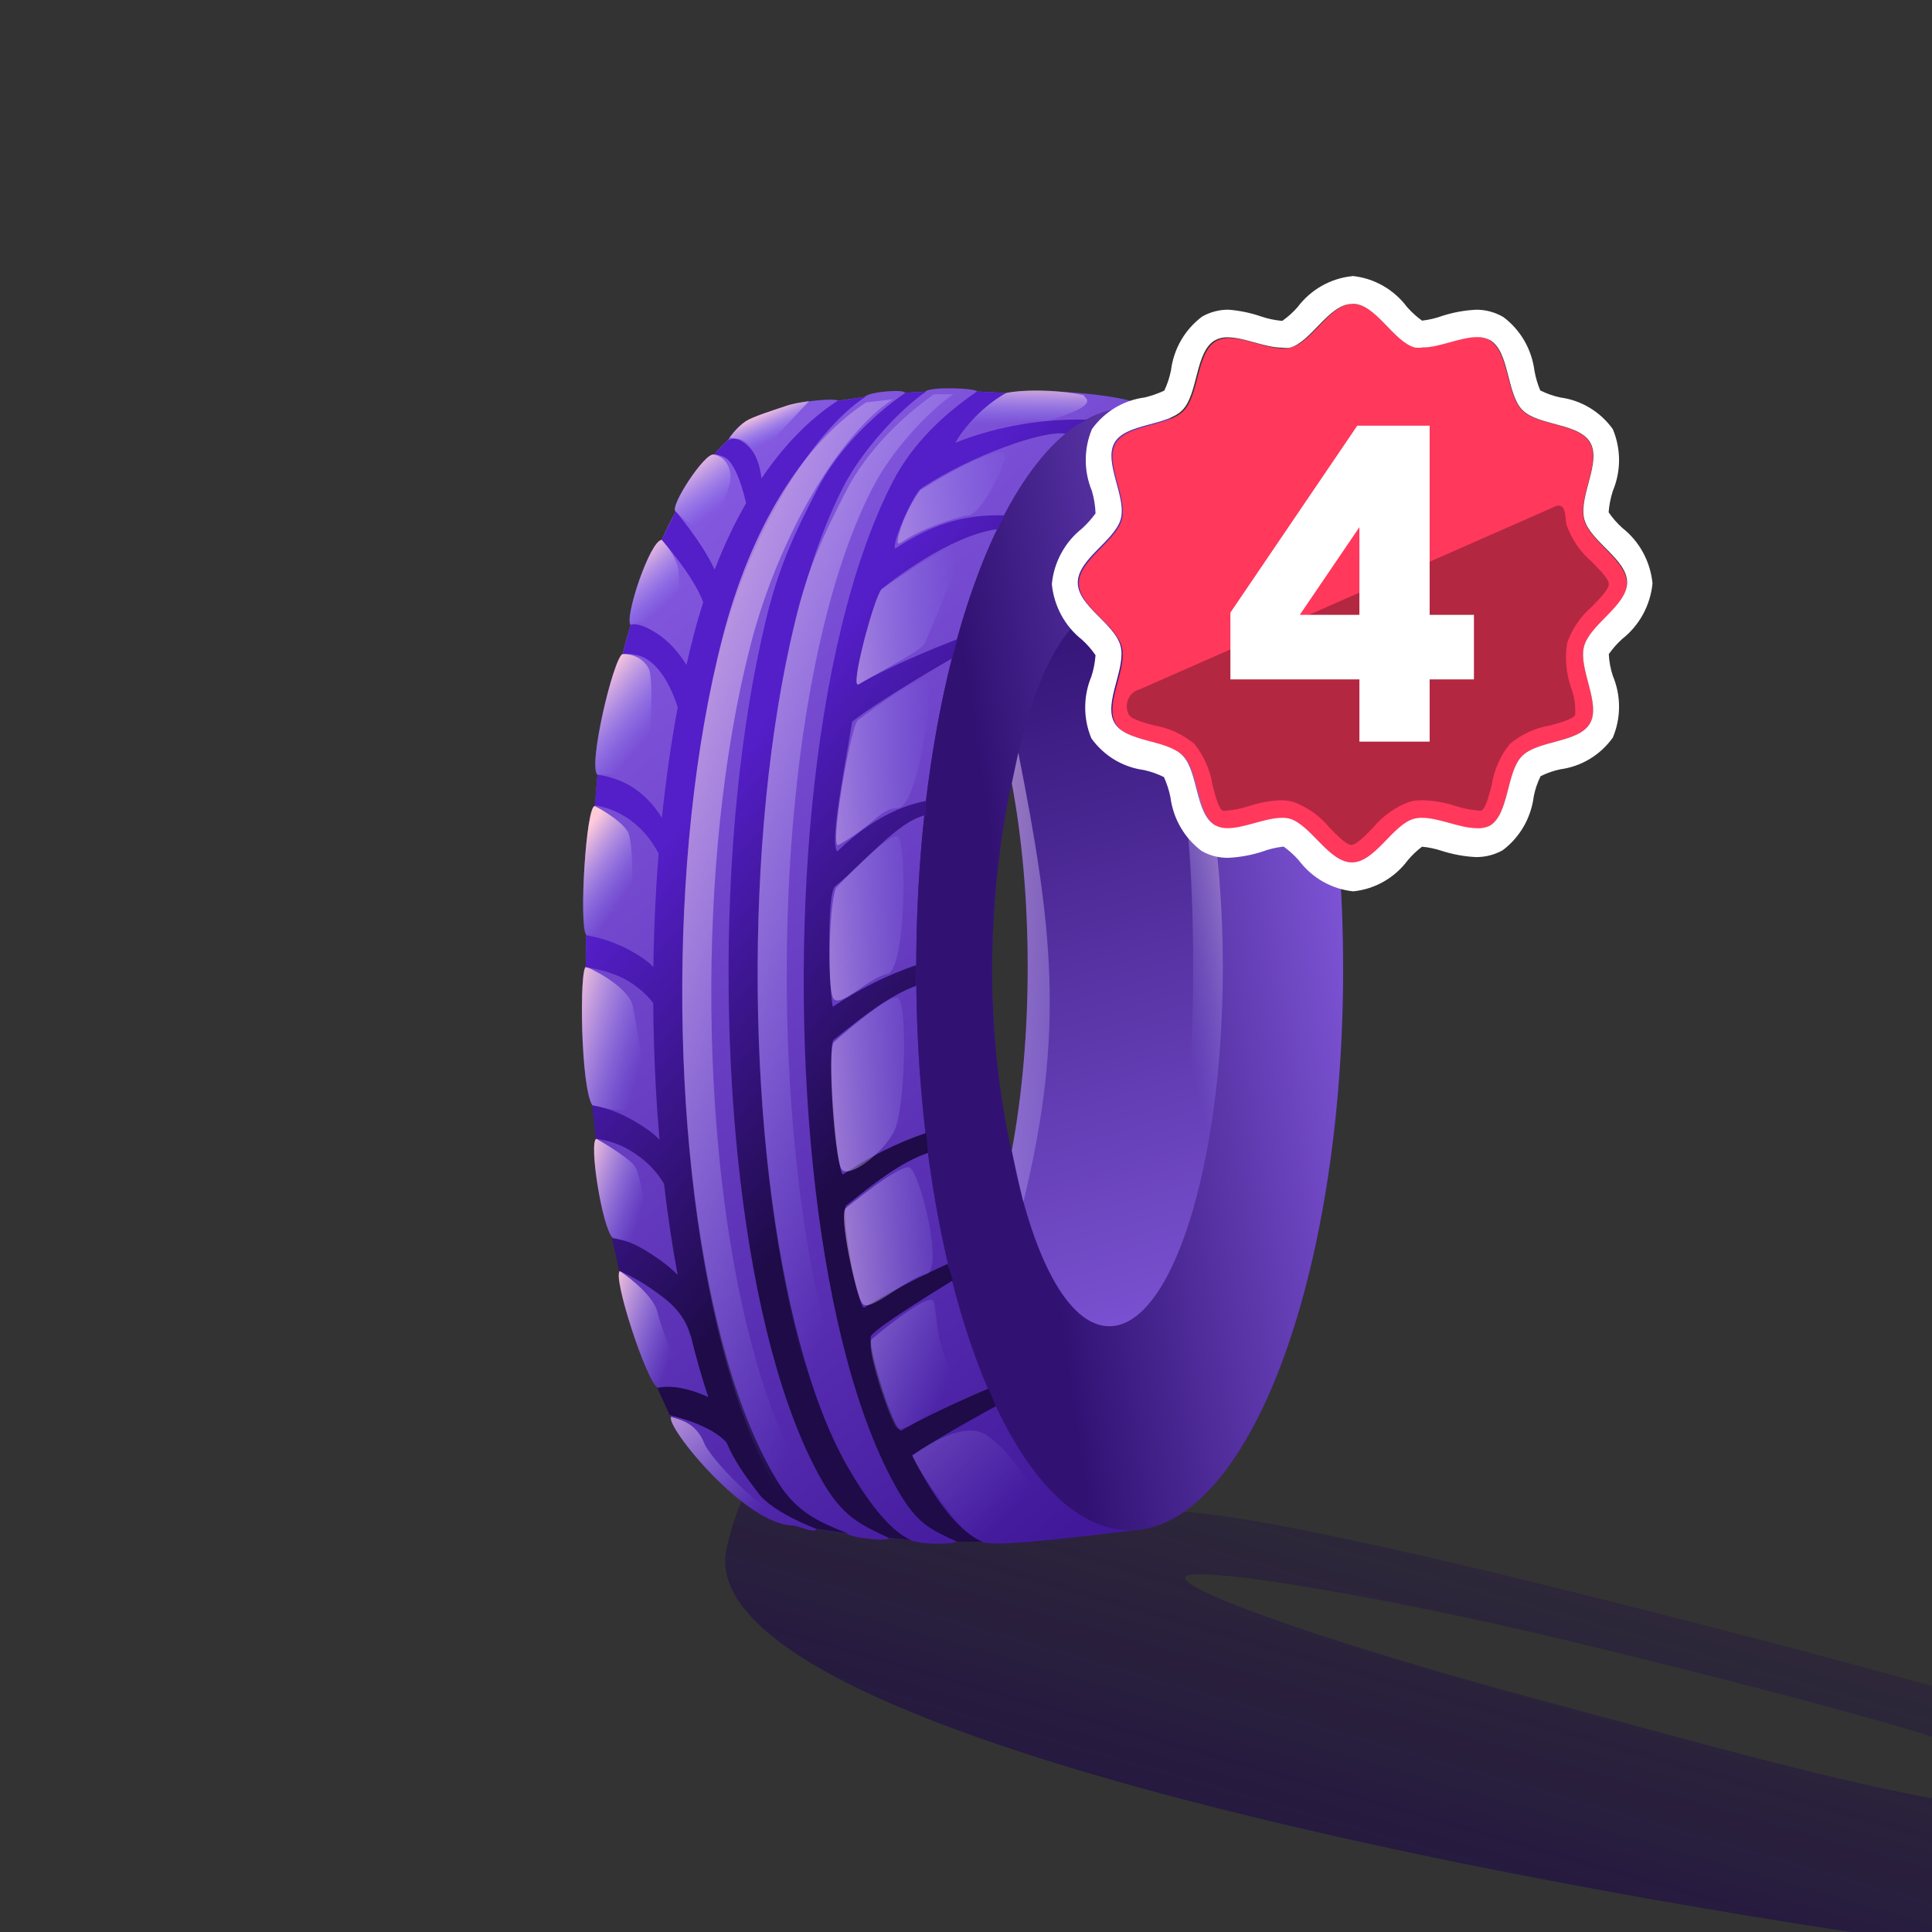 <svg width="56" height="56" viewBox="0 0 56 56" fill="none" xmlns="http://www.w3.org/2000/svg">
<rect x="0" y="0" width="56" height="56" fill="#333333" stroke="none"/>
<g clip-path="url(#clip0_9400_234439)">
<g style="mix-blend-mode:multiply">
<path fill-rule="evenodd" clip-rule="evenodd" d="M54.815 56.17C71.822 56.911 62.129 50.576 56.656 49.049C51.184 47.523 33.397 42.81 33.399 43.997C31.716 44.018 29.929 43.358 28.244 42.737C24.917 41.509 21.986 40.428 21.034 45.012C20.192 51.365 54.815 56.17 54.815 56.17ZM46.837 49.869C52.27 51.343 58.107 52.925 59.43 52.207C60.916 51.401 52.489 49.297 46.528 47.818C40.567 46.338 34.467 45.309 34.356 45.721C34.246 46.133 38.946 47.75 44.854 49.334C45.502 49.508 46.166 49.688 46.837 49.869Z" fill="url(#paint0_linear_9400_234439)"/>
</g>
<path d="M33.007 44.339C27.38 34.555 26.227 22.034 33.592 12.005C33.048 11.33 29.503 11.251 29.164 11.393C28.873 11.373 28.592 11.358 28.317 11.348C28.317 11.248 26.932 11.198 26.823 11.352C26.624 11.36 26.426 11.371 26.227 11.386C26.227 11.274 25.169 11.352 25.066 11.505C24.811 11.538 24.552 11.576 24.287 11.619C24.222 11.524 23.156 11.639 22.778 11.767C21.679 12.14 21.539 12.132 21.098 12.755C20.96 12.883 20.824 13.024 20.691 13.177C20.439 13.093 19.393 14.688 19.581 14.829C19.443 15.087 19.309 15.36 19.18 15.647C18.831 15.672 18.088 17.928 18.278 18.112C18.197 18.386 18.119 18.668 18.044 18.956C17.779 19.06 17.027 22.251 17.32 22.458C17.293 22.663 17.266 23.157 17.242 23.366C16.989 23.323 16.776 26.823 16.989 27.093C16.981 27.423 16.989 27.686 16.989 28.021C16.782 28.021 16.828 31.606 17.179 32.048C17.21 32.371 17.245 32.691 17.283 33.007C17.065 33.113 17.446 35.554 17.75 35.869C17.819 36.201 17.892 36.526 17.969 36.843C17.749 37.008 18.749 40.067 19.06 40.217C19.187 40.515 19.318 40.8 19.453 41.07C19.275 41.33 21.599 44.207 22.986 44.218C23.218 44.255 23.605 44.447 23.667 44.324C23.967 44.368 24.26 44.41 24.549 44.447C24.639 44.58 25.786 44.691 25.755 44.58C25.956 44.598 26.157 44.614 26.36 44.627C26.618 44.784 27.714 44.768 27.714 44.68C27.955 44.683 28.201 44.682 28.453 44.678C28.66 44.877 31.305 44.544 33.007 44.339Z" fill="url(#paint1_linear_9400_234439)"/>
<path d="M19.454 41.07C19.275 41.33 21.6 44.206 22.986 44.218C21.691 43.519 20.54 42.157 20.421 41.85C20.171 41.205 19.653 41.141 19.454 41.07Z" fill="url(#paint2_linear_9400_234439)"/>
<path d="M17.966 36.843C17.746 37.008 18.746 40.066 19.058 40.216C19.209 40.216 19.522 40.138 19.564 39.823C19.617 39.429 19.183 38.586 19.058 38.034C18.957 37.592 18.288 37.055 17.966 36.843Z" fill="url(#paint3_linear_9400_234439)"/>
<path d="M17.284 33.007C17.066 33.113 17.448 35.553 17.751 35.869C17.935 35.941 18.359 36.042 18.58 35.869C18.856 35.652 18.58 34.113 18.422 33.836C18.296 33.615 17.611 33.191 17.284 33.007Z" fill="url(#paint4_linear_9400_234439)"/>
<path d="M16.991 28.021C16.785 28.021 16.831 31.606 17.181 32.048C17.57 32.153 18.393 32.3 18.582 32.048C18.819 31.732 18.464 29.797 18.346 29.179C18.251 28.684 17.404 28.201 16.991 28.021Z" fill="url(#paint5_linear_9400_234439)"/>
<path d="M17.243 23.366C16.99 23.323 16.776 26.823 16.99 27.093C17.349 27.126 18.095 27.172 18.2 27.093C18.332 26.995 18.411 24.481 18.2 24.113C18.032 23.818 17.492 23.492 17.243 23.366Z" fill="url(#paint6_linear_9400_234439)"/>
<path d="M18.048 18.956C17.782 19.06 17.03 22.25 17.323 22.457C17.97 22.371 18.387 22.73 18.597 22.638C18.599 22.637 18.6 22.637 18.602 22.636C18.81 22.502 18.985 19.754 18.808 19.389C18.629 19.021 18.227 18.947 18.048 18.956Z" fill="url(#paint7_linear_9400_234439)"/>
<path d="M19.184 15.647C18.835 15.672 18.092 17.928 18.282 18.112C18.736 17.919 19.327 18.086 19.398 18.112C19.671 18.211 19.7 16.994 19.674 16.573C19.653 16.236 19.338 15.815 19.184 15.647Z" fill="url(#paint8_linear_9400_234439)"/>
<path d="M20.695 13.177C20.443 13.093 19.397 14.688 19.585 14.828C19.784 15.021 20.218 15.404 20.36 15.388C20.537 15.369 21.241 14.244 21.169 13.731C21.111 13.32 20.829 13.191 20.695 13.177Z" fill="url(#paint9_linear_9400_234439)"/>
<path fill-rule="evenodd" clip-rule="evenodd" d="M32.745 44.352C36.162 44.352 38.932 37.071 38.932 28.089C38.932 19.107 36.162 11.826 32.745 11.826C29.328 11.826 26.558 19.107 26.558 28.089C26.558 37.071 29.328 44.352 32.745 44.352ZM32.745 38.645C34.947 38.645 36.732 33.919 36.732 28.089C36.732 22.259 34.947 17.533 32.745 17.533C30.543 17.533 28.758 22.259 28.758 28.089C28.758 33.919 30.543 38.645 32.745 38.645Z" fill="#42189B"/>
<path fill-rule="evenodd" clip-rule="evenodd" d="M38.931 28.089C38.931 37.071 36.161 44.352 32.744 44.352C31.275 44.352 29.925 43.006 28.864 40.758C27.457 37.777 26.557 33.209 26.557 28.089C26.557 19.107 29.327 11.826 32.744 11.826C36.161 11.826 38.931 19.107 38.931 28.089ZM32.908 17.542C32.853 17.536 32.798 17.533 32.744 17.533H32.742C32.798 17.533 32.853 17.536 32.908 17.542ZM29.319 22.718C28.982 24.267 28.757 26.172 28.757 28.089C28.757 30.035 28.975 31.804 29.322 33.37C29.66 31.818 29.833 30.076 29.833 28.161C29.833 26.216 29.666 24.286 29.319 22.718Z" fill="url(#paint10_linear_9400_234439)"/>
<path d="M32.154 38.442C33.971 38.442 35.444 33.779 35.444 28.027C35.444 22.276 33.971 17.613 32.154 17.613C30.952 17.613 29.9 19.656 29.326 22.705C29.619 24.263 29.787 26.082 29.787 28.027C29.787 29.971 29.619 31.791 29.326 33.349C29.9 36.399 30.952 38.442 32.154 38.442Z" fill="url(#paint11_linear_9400_234439)"/>
<path d="M29.789 28.027C29.789 26.082 29.621 24.263 29.328 22.705L29.516 21.816C30.5 26.811 30.884 29.85 29.662 34.845L29.328 33.349C29.621 31.791 29.789 29.971 29.789 28.027Z" fill="url(#paint12_linear_9400_234439)"/>
<path d="M32.154 38.442C33.971 38.442 35.444 33.779 35.444 28.027C35.444 22.276 33.971 17.613 32.154 17.613C31.774 17.613 31.41 17.817 31.07 18.192C31.07 18.192 34.584 16.044 34.584 28.027C34.584 40.683 31.07 37.863 31.07 37.863C31.41 38.238 31.774 38.442 32.154 38.442Z" fill="url(#paint13_linear_9400_234439)"/>
<path d="M28.315 11.349C27.437 11.954 26.473 12.798 25.869 13.978C25.262 15.162 24.771 16.595 24.387 18.18C23.617 21.349 23.265 25.17 23.298 28.927C23.331 32.683 23.749 36.399 24.536 39.356C24.93 40.834 25.419 42.138 26.007 43.166C26.577 44.162 26.937 44.317 27.741 44.686H28.465C27.844 44.4 27.281 43.697 26.738 42.748C26.635 42.569 26.535 42.379 26.438 42.179C27.452 41.517 28.868 40.758 28.868 40.758L28.65 40.25C28.65 40.25 27.18 40.858 26.119 41.467C25.882 41.467 25.134 38.977 25.245 38.73C25.355 38.484 27.618 37.113 27.618 37.113L27.467 36.633L27.467 36.634C27.467 36.634 25.969 37.317 25.052 37.903C24.865 37.968 24.328 34.997 24.543 34.931L24.68 34.823C25.356 34.286 26.113 33.685 26.901 33.416L26.845 32.839C26.002 33.123 25.166 33.547 24.436 34.04C24.255 34.04 23.962 30.299 24.164 30.141C24.234 30.086 24.305 30.029 24.377 29.972C25.038 29.448 25.799 28.845 26.559 28.573V27.974C25.713 28.259 24.874 28.685 24.142 29.18C24.045 28.92 23.939 25.902 24.209 25.686C25.086 24.987 26.007 23.808 26.834 23.626V23.216C25.938 23.386 25.057 23.911 24.271 24.679C24.03 24.478 24.507 22.122 24.7 20.918C25.491 20.291 27.592 19.086 27.592 19.086L27.743 18.53C27.743 18.53 26.033 19.171 24.889 19.836C24.616 19.995 25.352 17.265 25.556 17.078C25.761 16.89 27.535 15.514 28.92 15.336L29.111 14.938C27.832 14.901 26.939 15.252 25.945 15.903C25.831 15.731 26.563 14.141 26.72 14.155L26.731 14.136C28.158 13.201 30.278 12.453 30.886 12.572C31.051 12.436 31.13 12.361 31.499 12.165C30.314 12.13 28.933 12.334 27.688 12.835C28.048 12.208 28.674 11.659 29.167 11.392L28.315 11.349Z" fill="url(#paint14_linear_9400_234439)"/>
<path d="M23.685 14.192C24.289 13.011 25.358 11.993 26.237 11.389L26.842 11.349C26.12 11.846 25.01 13.005 24.441 14.117C23.874 15.224 23.402 16.59 23.027 18.133C22.279 21.218 21.93 24.967 21.962 28.674C21.995 32.381 22.409 36.023 23.173 38.894C23.555 40.33 24.021 41.559 24.561 42.502C25.104 43.452 25.766 44.349 26.387 44.634L25.767 44.577C24.919 44.188 24.415 43.943 23.83 42.921C23.241 41.892 22.753 40.589 22.359 39.111C21.572 36.153 21.154 32.438 21.12 28.681C21.087 24.924 21.44 21.103 22.209 17.934C22.594 16.349 23.079 15.376 23.685 14.192Z" fill="url(#paint15_linear_9400_234439)"/>
<path d="M20.715 16.511C20.984 15.814 21.29 15.169 21.627 14.581C21.44 13.797 21.25 13.475 21.105 13.33C20.97 13.195 20.695 13.168 20.695 13.168L21.07 12.787C21.07 12.787 21.312 12.556 21.705 12.948C21.928 13.17 22.027 13.505 22.072 13.868C22.716 12.916 23.456 12.154 24.264 11.626L25.086 11.501C23.516 12.528 21.728 15.513 20.92 18.631C20.119 21.723 19.744 25.474 19.777 29.179C19.81 32.885 20.252 36.519 21.068 39.379C21.476 40.809 21.974 42.03 22.552 42.965C23.131 43.905 23.886 44.164 24.561 44.445L23.675 44.32C23.675 44.32 22.425 43.86 21.989 43.29C21.554 42.719 21.294 42.355 21.059 41.811C20.588 41.276 19.413 41.021 19.413 41.021L19.051 40.231C19.051 40.231 19.366 40.127 19.939 40.281C20.115 40.328 20.322 40.397 20.532 40.498C20.436 40.21 20.345 39.914 20.258 39.61C20.173 39.311 20.092 39.005 20.015 38.691L20.008 38.692C19.808 38.005 19.334 37.673 18.884 37.358L18.877 37.353C18.414 37.029 17.946 36.83 17.946 36.83L17.739 35.886C18.205 35.956 18.508 36.086 19.116 36.512C19.296 36.638 19.474 36.785 19.642 36.954C19.484 36.106 19.352 35.222 19.247 34.313C19.037 33.957 18.764 33.686 18.468 33.479C18.005 33.155 17.645 33.061 17.269 33.004L17.16 32.037C17.626 32.107 18.174 32.323 18.781 32.748C18.903 32.834 19.015 32.93 19.117 33.037C19.008 31.779 18.947 30.485 18.935 29.187L18.934 29.07C18.763 28.854 18.566 28.677 18.358 28.532C17.896 28.208 17.359 28.094 16.982 28.037L16.983 27.11C17.448 27.18 18.064 27.376 18.671 27.801C18.771 27.871 18.859 27.947 18.938 28.03C18.953 26.928 19.004 25.826 19.091 24.743C18.614 23.822 17.851 23.435 17.239 23.343L17.318 22.455C17.983 22.555 18.651 22.855 19.186 23.705C19.3 22.604 19.453 21.529 19.645 20.498C19.375 19.683 19.046 19.3 18.761 19.113C18.452 18.91 18.048 18.958 18.048 18.958L18.279 18.113C18.279 18.113 18.488 17.997 19.049 18.366C19.365 18.573 19.65 18.872 19.898 19.275C19.963 18.985 20.033 18.7 20.105 18.42C20.19 18.091 20.283 17.77 20.382 17.458C20.122 16.717 19.183 15.646 19.183 15.646L19.587 14.826C19.587 14.826 20.335 15.695 20.715 16.511Z" fill="url(#paint16_linear_9400_234439)"/>
<path d="M26.826 18.599C26.734 18.849 26.03 19.171 24.886 19.836C24.613 19.995 25.349 17.265 25.553 17.077C25.553 17.077 27.431 15.757 27.733 15.836C28.036 15.915 26.918 18.349 26.826 18.599Z" fill="url(#paint17_linear_9400_234439)"/>
<path d="M26.042 23.415C25.476 23.455 25.449 23.829 24.305 24.494C24.031 24.653 24.654 21.07 24.859 20.883C24.859 20.883 26.53 19.606 26.833 19.685C27.135 19.764 26.607 23.376 26.042 23.415Z" fill="url(#paint18_linear_9400_234439)"/>
<path d="M25.722 28.231C25.189 28.33 24.36 29.231 24.157 28.942C23.954 28.652 24.05 25.899 24.255 25.712C24.255 25.712 25.702 24.165 26.005 24.244C26.308 24.323 26.255 28.133 25.722 28.231Z" fill="url(#paint19_linear_9400_234439)"/>
<path d="M25.92 32.784C25.591 33.442 24.595 34.179 24.392 33.889C24.19 33.6 23.969 30.392 24.173 30.205C24.173 30.205 25.71 28.837 26.012 28.916C26.315 28.994 26.249 32.126 25.92 32.784Z" fill="url(#paint20_linear_9400_234439)"/>
<path d="M26.843 36.929C26.311 37.027 25.198 38.074 24.996 37.784C24.793 37.495 24.308 35.208 24.512 35.021C24.512 35.021 26.051 33.758 26.354 33.837C26.656 33.916 27.376 36.83 26.843 36.929Z" fill="url(#paint21_linear_9400_234439)"/>
<path d="M27.814 40.507C27.281 40.606 26.169 41.651 25.966 41.362C25.764 41.073 25.069 38.997 25.274 38.81C25.274 38.81 26.706 37.6 27.009 37.679C27.157 37.718 27.095 38.48 27.325 39.152C27.562 39.849 28.085 40.457 27.814 40.507Z" fill="url(#paint22_linear_9400_234439)"/>
<path d="M30.638 44.549C30.105 44.648 28.957 44.819 28.363 44.634C27.77 44.45 26.287 42.088 26.461 42.183C26.461 42.183 27.842 41.113 28.578 41.587C29.315 42.06 29.819 43.052 30.486 43.862C31.153 44.672 30.909 44.499 30.638 44.549Z" fill="url(#paint23_linear_9400_234439)"/>
<path d="M27.988 14.941C26.436 15.362 26.095 15.806 26.033 15.753C25.971 15.701 26.156 14.928 26.673 14.211C28.139 13.29 29.252 12.874 29.106 13.218C29.251 13.218 28.441 15.055 27.988 14.941Z" fill="url(#paint24_linear_9400_234439)"/>
<path d="M30.34 12.204C29.155 12.17 28.93 12.334 27.686 12.835C28.046 12.208 28.671 11.659 29.165 11.392C30.194 11.189 31.642 11.469 31.418 11.481C31.515 11.575 31.832 11.764 30.34 12.204Z" fill="url(#paint25_linear_9400_234439)"/>
<path fill-rule="evenodd" clip-rule="evenodd" d="M27.079 11.427C26.201 12.032 25.132 13.049 24.527 14.23C23.921 15.414 23.437 16.388 23.052 17.973C22.283 21.142 21.93 24.963 21.963 28.72C21.996 32.476 22.415 36.192 23.202 39.149C23.595 40.627 24.084 41.931 24.673 42.959C25.258 43.982 25.758 44.355 26.606 44.744H27.264C26.642 44.458 25.947 43.49 25.403 42.541C24.863 41.597 24.398 40.369 24.015 38.933C23.252 36.062 22.838 32.42 22.805 28.712C22.773 25.006 23.121 21.257 23.87 18.171C24.245 16.628 24.716 15.263 25.284 14.155C25.852 13.044 26.91 11.924 27.632 11.427L27.079 11.427ZM25.106 11.664C23.257 12.874 21.765 15.304 20.947 18.458C20.123 21.639 19.744 25.467 19.777 29.225C19.811 32.983 20.258 36.697 21.101 39.648C21.522 41.123 22.046 42.423 22.677 43.446C23.237 44.354 23.902 44.418 24.366 44.463C24.423 44.469 24.477 44.474 24.527 44.48L25.402 44.586C24.727 44.304 23.974 43.943 23.394 43.004C22.816 42.068 22.318 40.847 21.91 39.417C21.094 36.558 20.652 32.923 20.619 29.218C20.586 25.513 20.961 21.762 21.762 18.67C22.571 15.551 24.313 12.599 25.882 11.572L25.106 11.664Z" fill="url(#paint26_linear_9400_234439)"/>
<path d="M21.626 12.205C21.35 12.39 21.143 12.691 21.143 12.691C21.691 12.71 21.678 12.91 21.975 13.198L23.451 11.629C23.451 11.629 23.178 11.654 22.872 11.738C22.445 11.879 21.794 12.092 21.626 12.205Z" fill="url(#paint27_linear_9400_234439)"/>
<path d="M47.155 16.91C47.155 17.592 46.077 18.118 45.914 18.746C45.751 19.374 46.413 20.399 46.087 20.968C45.762 21.537 44.574 21.451 44.116 21.918C43.659 22.385 43.748 23.604 43.18 23.936C42.613 24.269 41.645 23.582 41.009 23.754C40.373 23.925 39.879 25.02 39.211 25.02C38.544 25.02 38.029 23.947 37.414 23.754C36.798 23.561 35.8 24.264 35.242 23.936C34.685 23.609 34.764 22.385 34.307 21.918C33.849 21.451 32.661 21.542 32.335 20.968C32.009 20.394 32.682 19.395 32.514 18.746C32.346 18.097 31.273 17.592 31.273 16.91C31.273 16.229 32.325 15.708 32.514 15.08C32.703 14.452 32.015 13.427 32.335 12.858C32.656 12.289 33.849 12.375 34.307 11.908C34.764 11.441 34.675 10.223 35.242 9.89C35.81 9.557 36.783 10.244 37.419 10.072C38.055 9.901 38.544 8.806 39.211 8.806C39.879 8.806 40.394 9.906 41.009 10.051C41.624 10.196 42.628 9.514 43.186 9.868C43.743 10.223 43.659 11.42 44.116 11.887C44.574 12.354 45.762 12.262 46.087 12.837C46.413 13.411 45.741 14.409 45.914 15.059C46.087 15.708 47.155 16.234 47.155 16.91Z" fill="#FF385C"/>
<path d="M39.21 8.805C39.877 8.805 40.392 9.905 41.007 10.072C41.084 10.083 41.162 10.083 41.239 10.072C41.722 10.072 42.327 9.771 42.816 9.771C42.947 9.768 43.078 9.8 43.194 9.862C43.757 10.195 43.667 11.414 44.125 11.881C44.582 12.348 45.77 12.256 46.096 12.831C46.422 13.405 45.749 14.403 45.923 15.053C46.096 15.702 47.163 16.207 47.163 16.883C47.163 17.559 46.075 18.101 45.912 18.745C45.749 19.39 46.412 20.399 46.086 20.968C45.76 21.536 44.572 21.451 44.114 21.918C43.657 22.384 43.746 23.603 43.179 23.936C43.059 23.993 42.926 24.017 42.795 24.005C42.316 24.005 41.712 23.705 41.218 23.705C41.14 23.703 41.062 23.712 40.986 23.732C40.371 23.898 39.856 24.998 39.188 24.998C38.521 24.998 38.006 23.925 37.391 23.732C37.315 23.712 37.237 23.703 37.159 23.705C36.676 23.705 36.071 24.005 35.582 24.005C35.452 24.009 35.323 23.977 35.209 23.914C34.641 23.581 34.731 22.363 34.273 21.896C33.816 21.429 32.628 21.52 32.302 20.946C31.976 20.372 32.649 19.373 32.481 18.724C32.312 18.075 31.24 17.57 31.24 16.888C31.24 16.207 32.291 15.686 32.481 15.058C32.67 14.43 31.981 13.405 32.302 12.836C32.623 12.267 33.816 12.353 34.273 11.886C34.731 11.419 34.641 10.201 35.209 9.868C35.323 9.804 35.452 9.773 35.582 9.777C36.061 9.777 36.665 10.077 37.159 10.077C37.236 10.088 37.314 10.088 37.391 10.077C38.006 9.911 38.521 8.81 39.188 8.81L39.21 8.805ZM39.188 8.005C38.88 8.037 38.581 8.133 38.309 8.287C38.038 8.441 37.801 8.65 37.611 8.902C37.48 9.052 37.332 9.185 37.17 9.299H37.144C36.945 9.28 36.749 9.239 36.56 9.175C36.254 9.069 35.936 9.003 35.614 8.977C35.345 8.974 35.081 9.042 34.846 9.175C34.6 9.358 34.392 9.591 34.237 9.858C34.081 10.126 33.981 10.423 33.942 10.732C33.902 10.936 33.836 11.135 33.748 11.322C33.564 11.408 33.372 11.475 33.175 11.521C32.873 11.561 32.582 11.663 32.32 11.82C32.058 11.978 31.83 12.188 31.65 12.439C31.532 12.722 31.471 13.027 31.471 13.335C31.471 13.643 31.532 13.948 31.65 14.232C31.712 14.443 31.747 14.661 31.755 14.881C31.639 15.041 31.506 15.188 31.361 15.321C31.116 15.514 30.912 15.757 30.762 16.034C30.611 16.311 30.518 16.616 30.488 16.931C30.519 17.246 30.612 17.551 30.762 17.828C30.912 18.105 31.116 18.348 31.361 18.541C31.509 18.675 31.642 18.826 31.755 18.992C31.739 19.202 31.699 19.41 31.634 19.61C31.516 19.893 31.455 20.198 31.455 20.506C31.455 20.814 31.516 21.119 31.634 21.402C31.814 21.652 32.042 21.863 32.304 22.021C32.566 22.178 32.857 22.28 33.159 22.32C33.359 22.364 33.553 22.432 33.737 22.524C33.822 22.711 33.886 22.907 33.926 23.109C33.966 23.418 34.066 23.715 34.222 23.982C34.377 24.25 34.584 24.482 34.831 24.666C35.065 24.8 35.33 24.868 35.598 24.864C35.932 24.849 36.262 24.789 36.581 24.687C36.775 24.615 36.976 24.566 37.18 24.542H37.212C37.371 24.658 37.518 24.791 37.648 24.939C37.837 25.191 38.075 25.4 38.346 25.554C38.617 25.708 38.916 25.804 39.225 25.836C39.534 25.805 39.834 25.709 40.105 25.555C40.376 25.401 40.614 25.191 40.802 24.939C40.925 24.791 41.065 24.658 41.218 24.542C41.416 24.561 41.612 24.602 41.801 24.666C42.12 24.767 42.45 24.827 42.784 24.843C43.054 24.845 43.32 24.777 43.557 24.644C43.802 24.46 44.008 24.227 44.163 23.96C44.317 23.692 44.417 23.396 44.456 23.088C44.495 22.882 44.563 22.684 44.656 22.497C44.837 22.408 45.027 22.341 45.224 22.299C45.525 22.259 45.816 22.158 46.078 22C46.34 21.842 46.568 21.631 46.748 21.381C46.867 21.098 46.929 20.793 46.929 20.484C46.929 20.176 46.867 19.871 46.748 19.588C46.681 19.385 46.642 19.174 46.632 18.96C46.745 18.799 46.876 18.651 47.021 18.52C47.267 18.327 47.472 18.084 47.623 17.807C47.774 17.53 47.868 17.225 47.899 16.91C47.868 16.595 47.774 16.289 47.623 16.012C47.472 15.735 47.267 15.493 47.021 15.3C46.873 15.166 46.74 15.014 46.627 14.849C46.643 14.639 46.684 14.432 46.748 14.232C46.867 13.948 46.929 13.643 46.929 13.335C46.929 13.027 46.867 12.722 46.748 12.439C46.568 12.188 46.34 11.977 46.078 11.82C45.816 11.662 45.525 11.56 45.224 11.521C45.023 11.477 44.829 11.409 44.645 11.317C44.568 11.134 44.512 10.944 44.477 10.748C44.438 10.44 44.338 10.143 44.184 9.876C44.029 9.608 43.823 9.375 43.578 9.192C43.34 9.051 43.07 8.977 42.795 8.977C42.461 8.993 42.131 9.052 41.812 9.154C41.62 9.224 41.42 9.271 41.218 9.294C41.058 9.178 40.912 9.045 40.781 8.896C40.593 8.645 40.355 8.435 40.084 8.281C39.813 8.127 39.513 8.031 39.204 8L39.188 8.005Z" fill="white"/>
<path d="M44.977 14.725C45.429 14.468 45.35 14.999 45.408 15.214C45.554 15.633 45.808 16.004 46.144 16.287C46.349 16.497 46.633 16.781 46.633 16.931C46.633 17.082 46.349 17.372 46.144 17.581C45.816 17.862 45.568 18.227 45.424 18.638C45.353 19.08 45.395 19.533 45.545 19.953C45.636 20.2 45.674 20.463 45.655 20.726C45.587 20.849 45.193 20.957 44.93 21.027C44.501 21.097 44.098 21.282 43.763 21.563C43.487 21.906 43.306 22.317 43.237 22.755C43.169 23.018 43.069 23.421 42.948 23.49C42.91 23.5 42.87 23.5 42.832 23.49C42.614 23.473 42.399 23.429 42.191 23.361C41.876 23.259 41.548 23.203 41.218 23.195C41.094 23.194 40.97 23.21 40.85 23.243C40.441 23.393 40.079 23.651 39.799 23.989C39.599 24.199 39.315 24.489 39.168 24.489C39.021 24.489 38.742 24.199 38.537 23.989C38.258 23.649 37.895 23.392 37.486 23.243C37.366 23.21 37.242 23.194 37.118 23.195C36.803 23.21 36.492 23.268 36.193 23.367C35.984 23.435 35.769 23.478 35.551 23.496C35.513 23.506 35.473 23.506 35.436 23.496C35.315 23.426 35.215 23.023 35.147 22.76C35.078 22.321 34.897 21.908 34.621 21.563C34.284 21.284 33.882 21.099 33.454 21.027C33.191 20.957 32.797 20.849 32.728 20.726C32.689 20.658 32.666 20.582 32.661 20.503C32.656 20.425 32.669 20.346 32.699 20.273C32.73 20.201 32.776 20.137 32.835 20.086C32.894 20.035 32.963 19.998 33.038 19.98L44.977 14.725Z" fill="#B32741"/>
<path d="M42.723 17.821H41.439V12.339H39.341L35.664 17.756V19.692H39.403V21.497H41.439V19.692H42.723V17.821ZM37.675 17.821L39.403 15.28V17.821H37.675Z" fill="white"/>
</g>
<defs>
<linearGradient id="paint0_linear_9400_234439" x1="45.575" y1="65.128" x2="52.719" y2="40.355" gradientUnits="userSpaceOnUse">
<stop offset="0" stop-color="#1E0B47"/>
<stop offset="1" stop-color="#1E0B47" stop-opacity="0"/>
</linearGradient>
<linearGradient id="paint1_linear_9400_234439" x1="11.473" y1="17.728" x2="32.669" y2="42.984" gradientUnits="userSpaceOnUse">
<stop stop-color="#8B60E7"/>
<stop offset="1" stop-color="#42189B"/>
</linearGradient>
<linearGradient id="paint2_linear_9400_234439" x1="17.159" y1="40.863" x2="20.727" y2="44.948" gradientUnits="userSpaceOnUse">
<stop stop-color="#FFCBD9"/>
<stop offset="1" stop-color="#9898FF" stop-opacity="0"/>
</linearGradient>
<linearGradient id="paint3_linear_9400_234439" x1="17.361" y1="38.228" x2="19.557" y2="38.92" gradientUnits="userSpaceOnUse">
<stop stop-color="#FFCBD9"/>
<stop offset="1" stop-color="#9898FF" stop-opacity="0"/>
</linearGradient>
<linearGradient id="paint4_linear_9400_234439" x1="16.701" y1="34.221" x2="18.675" y2="34.863" gradientUnits="userSpaceOnUse">
<stop stop-color="#FFCBD9"/>
<stop offset="1" stop-color="#9898FF" stop-opacity="0"/>
</linearGradient>
<linearGradient id="paint5_linear_9400_234439" x1="16.238" y1="29.731" x2="18.696" y2="30.421" gradientUnits="userSpaceOnUse">
<stop stop-color="#FFCBD9"/>
<stop offset="1" stop-color="#9898FF" stop-opacity="0"/>
</linearGradient>
<linearGradient id="paint6_linear_9400_234439" x1="16.902" y1="24.213" x2="18.532" y2="25.358" gradientUnits="userSpaceOnUse">
<stop stop-color="#FFCBD9"/>
<stop offset="1" stop-color="#9898FF" stop-opacity="0"/>
</linearGradient>
<linearGradient id="paint7_linear_9400_234439" x1="17.256" y1="19.786" x2="18.921" y2="21.143" gradientUnits="userSpaceOnUse">
<stop stop-color="#FFCBD9"/>
<stop offset="1" stop-color="#9898FF" stop-opacity="0"/>
</linearGradient>
<linearGradient id="paint8_linear_9400_234439" x1="18.251" y1="16.202" x2="19.384" y2="17.419" gradientUnits="userSpaceOnUse">
<stop stop-color="#FFCBD9"/>
<stop offset="1" stop-color="#9898FF" stop-opacity="0"/>
</linearGradient>
<linearGradient id="paint9_linear_9400_234439" x1="19.562" y1="13.672" x2="20.537" y2="14.986" gradientUnits="userSpaceOnUse">
<stop stop-color="#FFCBD9"/>
<stop offset="1" stop-color="#9898FF" stop-opacity="0"/>
</linearGradient>
<linearGradient id="paint10_linear_9400_234439" x1="43.191" y1="42.074" x2="31.537" y2="43.774" gradientUnits="userSpaceOnUse">
<stop stop-color="#8B60E7"/>
<stop offset="1" stop-color="#311273"/>
</linearGradient>
<linearGradient id="paint11_linear_9400_234439" x1="31.774" y1="43.968" x2="24.61" y2="18.829" gradientUnits="userSpaceOnUse">
<stop stop-color="#8B60E7"/>
<stop offset="1" stop-color="#311273"/>
</linearGradient>
<linearGradient id="paint12_linear_9400_234439" x1="24.36" y1="27.064" x2="34.208" y2="28.714" gradientUnits="userSpaceOnUse">
<stop stop-color="#FFCBD9"/>
<stop offset="1" stop-color="#9898FF" stop-opacity="0"/>
</linearGradient>
<linearGradient id="paint13_linear_9400_234439" x1="33.257" y1="8.237" x2="29.033" y2="9.31" gradientUnits="userSpaceOnUse">
<stop stop-color="#FFCBD9"/>
<stop offset="1" stop-color="#9898FF" stop-opacity="0"/>
</linearGradient>
<linearGradient id="paint14_linear_9400_234439" x1="16.982" y1="27.284" x2="24.837" y2="33.734" gradientUnits="userSpaceOnUse">
<stop stop-color="#541EC8"/>
<stop offset="1" stop-color="#1E0B47"/>
</linearGradient>
<linearGradient id="paint15_linear_9400_234439" x1="16.982" y1="27.284" x2="24.837" y2="33.734" gradientUnits="userSpaceOnUse">
<stop stop-color="#541EC8"/>
<stop offset="1" stop-color="#1E0B47"/>
</linearGradient>
<linearGradient id="paint16_linear_9400_234439" x1="16.982" y1="27.284" x2="24.837" y2="33.734" gradientUnits="userSpaceOnUse">
<stop stop-color="#541EC8"/>
<stop offset="1" stop-color="#1E0B47"/>
</linearGradient>
<linearGradient id="paint17_linear_9400_234439" x1="21.758" y1="18.812" x2="27.909" y2="18.157" gradientUnits="userSpaceOnUse">
<stop stop-color="#FFCBD9"/>
<stop offset="1" stop-color="#9898FF" stop-opacity="0"/>
</linearGradient>
<linearGradient id="paint18_linear_9400_234439" x1="21.174" y1="23.47" x2="27.326" y2="22.815" gradientUnits="userSpaceOnUse">
<stop stop-color="#FFCBD9"/>
<stop offset="1" stop-color="#9898FF" stop-opacity="0"/>
</linearGradient>
<linearGradient id="paint19_linear_9400_234439" x1="21.013" y1="28.128" x2="27.164" y2="27.473" gradientUnits="userSpaceOnUse">
<stop stop-color="#FFCBD9"/>
<stop offset="1" stop-color="#9898FF" stop-opacity="0"/>
</linearGradient>
<linearGradient id="paint20_linear_9400_234439" x1="21.247" y1="33.075" x2="27.399" y2="32.42" gradientUnits="userSpaceOnUse">
<stop stop-color="#FFCBD9"/>
<stop offset="1" stop-color="#9898FF" stop-opacity="0"/>
</linearGradient>
<linearGradient id="paint21_linear_9400_234439" x1="21.852" y1="36.97" x2="28.003" y2="36.315" gradientUnits="userSpaceOnUse">
<stop stop-color="#FFCBD9"/>
<stop offset="1" stop-color="#9898FF" stop-opacity="0"/>
</linearGradient>
<linearGradient id="paint22_linear_9400_234439" x1="20.756" y1="37.877" x2="27.408" y2="40.261" gradientUnits="userSpaceOnUse">
<stop stop-color="#FFCBD9"/>
<stop offset="1" stop-color="#9898FF" stop-opacity="0"/>
</linearGradient>
<linearGradient id="paint23_linear_9400_234439" x1="22.143" y1="39.752" x2="28.118" y2="45.075" gradientUnits="userSpaceOnUse">
<stop stop-color="#FFCBD9" stop-opacity="0.52"/>
<stop offset="1" stop-color="#9898FF" stop-opacity="0"/>
</linearGradient>
<linearGradient id="paint24_linear_9400_234439" x1="22.253" y1="15.02" x2="29.646" y2="13.665" gradientUnits="userSpaceOnUse">
<stop stop-color="#FFCBD9"/>
<stop offset="1" stop-color="#9898FF" stop-opacity="0"/>
</linearGradient>
<linearGradient id="paint25_linear_9400_234439" x1="27.686" y1="10.942" x2="27.658" y2="12.261" gradientUnits="userSpaceOnUse">
<stop stop-color="#FFCBD9"/>
<stop offset="1" stop-color="#9898FF" stop-opacity="0"/>
</linearGradient>
<linearGradient id="paint26_linear_9400_234439" x1="15.46" y1="19.915" x2="28.243" y2="23.569" gradientUnits="userSpaceOnUse">
<stop stop-color="#FFCBD9"/>
<stop offset="1" stop-color="#9898FF" stop-opacity="0"/>
</linearGradient>
<linearGradient id="paint27_linear_9400_234439" x1="21.646" y1="12.126" x2="22.019" y2="12.941" gradientUnits="userSpaceOnUse">
<stop stop-color="#FFCBD9"/>
<stop offset="1" stop-color="#9898FF" stop-opacity="0"/>
</linearGradient>
<clipPath id="clip0_9400_234439">
<rect width="56" height="56" fill="white"/>
</clipPath>
</defs>
</svg>
